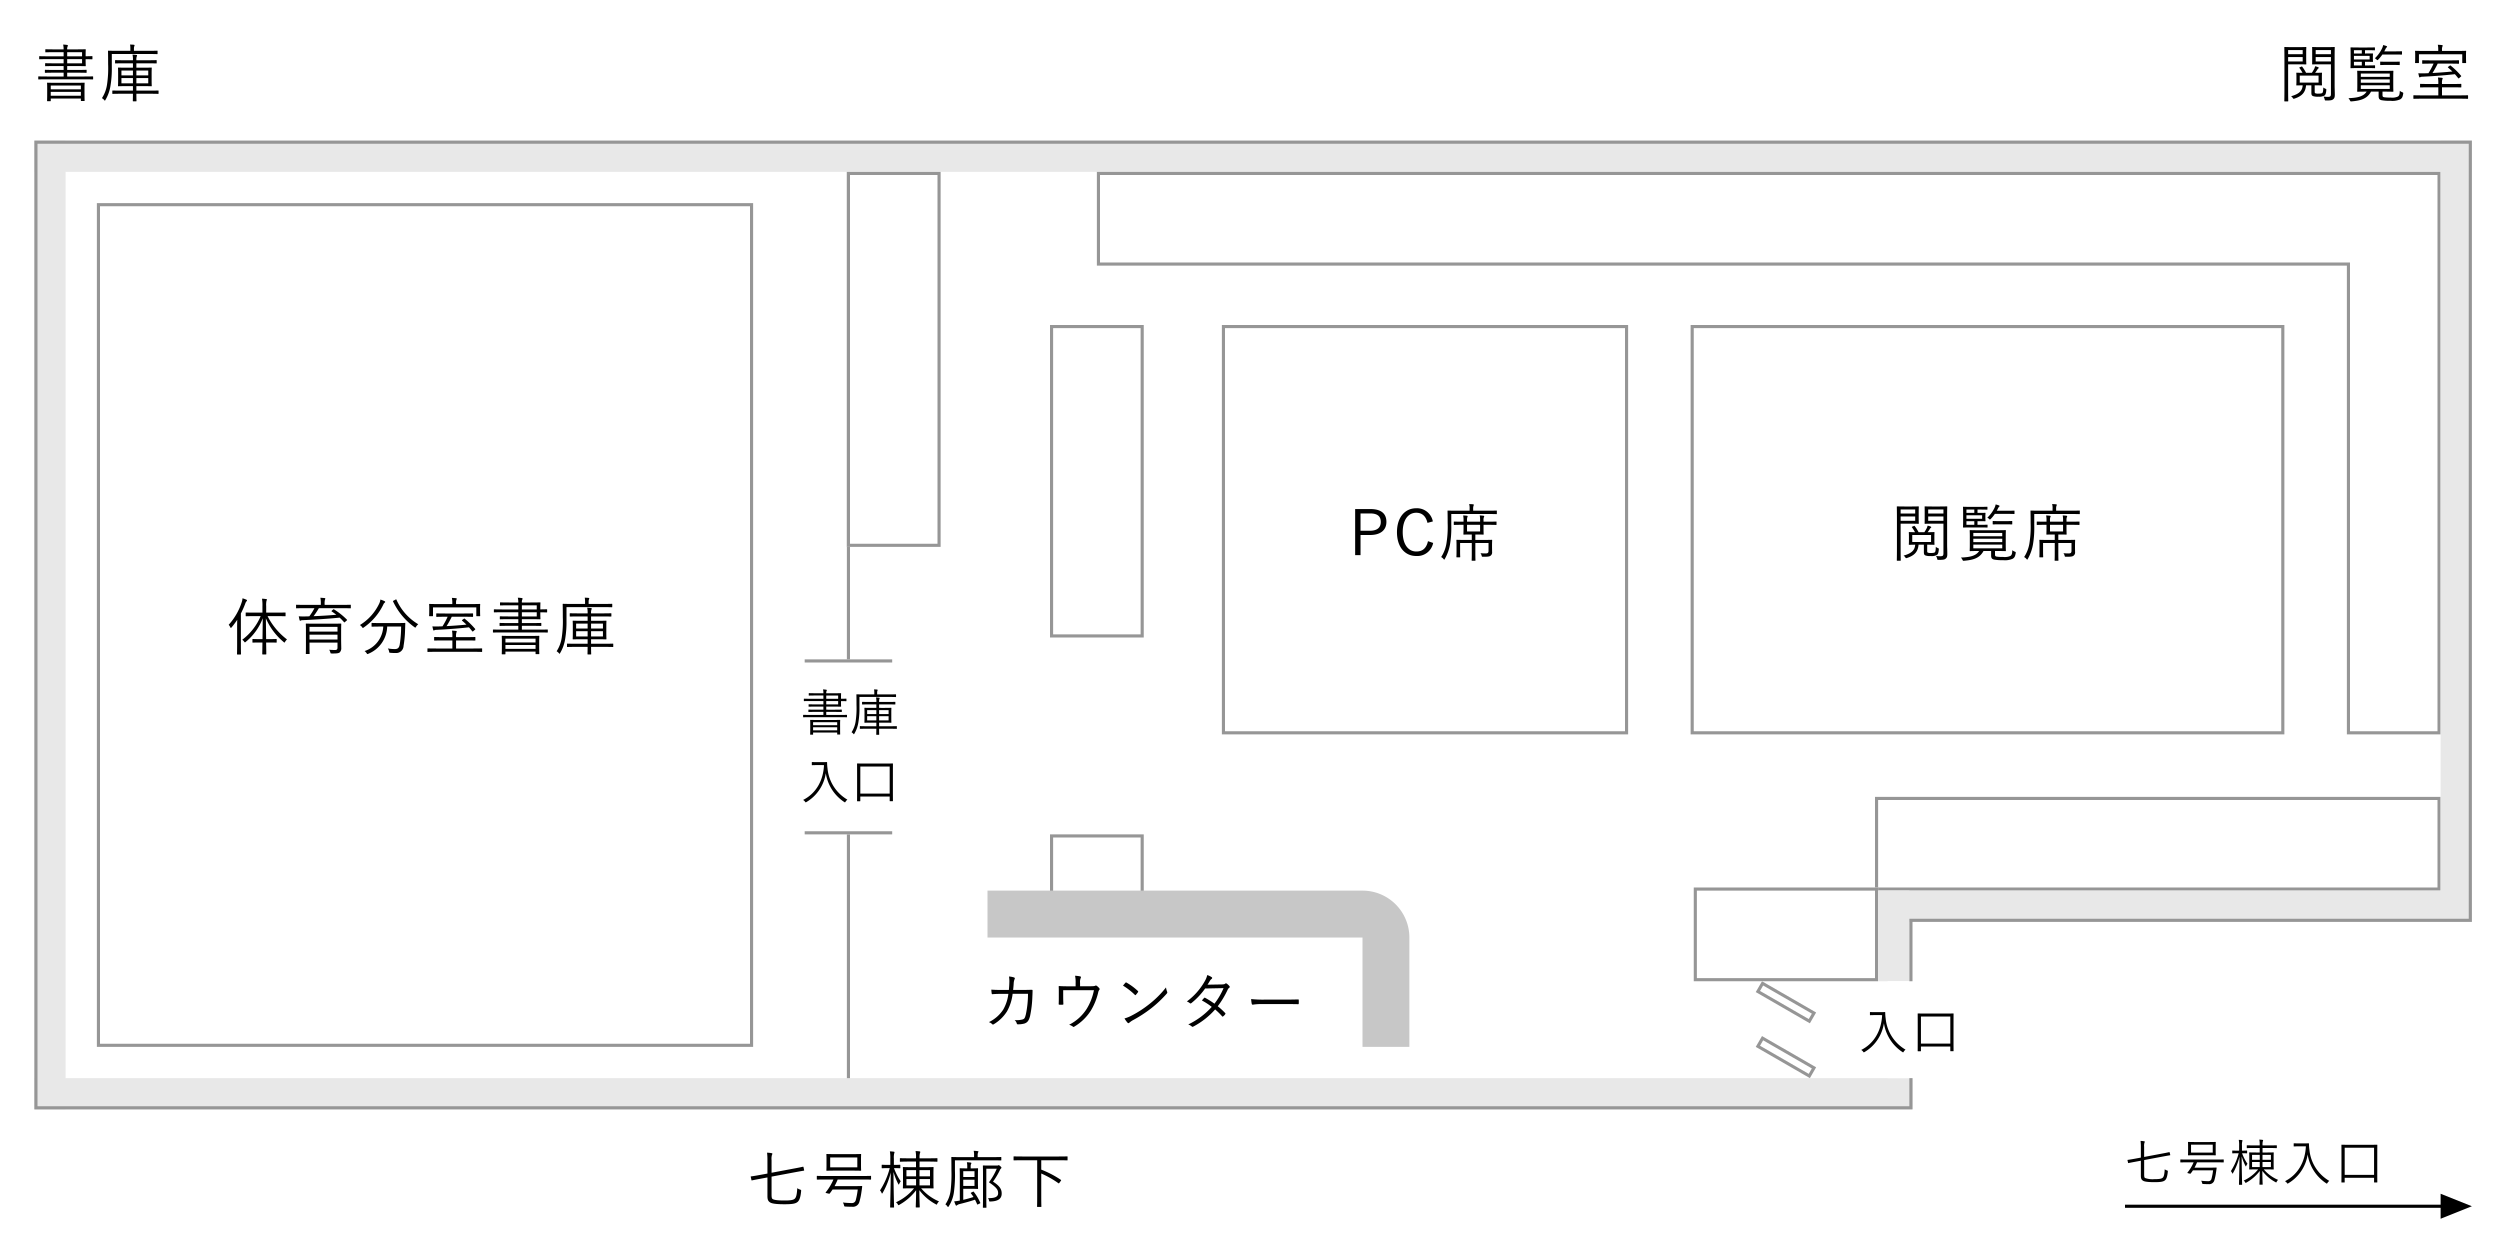 <?xml version="1.0" encoding="UTF-8"?> <svg xmlns="http://www.w3.org/2000/svg" width="800" height="400" viewBox="0 0 800 400"><g id="グループ_12436" data-name="グループ 12436" transform="translate(-431 -5447)"><rect id="長方形_25066" data-name="長方形 25066" width="800" height="400" transform="translate(431 5447)" fill="#fff"></rect><path id="パス_47927" data-name="パス 47927" d="M-43.92-12.94c0-1.94.04-2.76.04-2.86,0-.14-.02-.16-.16-.16-.1,0-.62.04-2.18.04H-48.8c-1.54,0-2.06-.04-2.16-.04-.16,0-.16.02-.16.16,0,.1.02.46.02,1.6v2.06c0,1.12-.02,1.48-.02,1.6,0,.14,0,.16.16.16.1,0,.62-.04,2.16-.04h3.7V-.98c0,.82-.2.98-1.06.98a9.775,9.775,0,0,1-1.32-.1,2.784,2.784,0,0,1,.36.86c.1.4.1.4.48.4,1.5,0,1.92-.1,2.26-.4.38-.32.52-.64.52-1.52,0-.76-.06-1.98-.06-2.92Zm-1.18,1.6h-4.88v-1.4h4.88Zm0-2.32h-4.88v-1.32h4.88Zm-7.92-.44c0-1.14.04-1.6.04-1.7,0-.14-.02-.16-.16-.16-.12,0-.64.04-2.02.04H-57.6c-1.48,0-2.14-.04-2.26-.04-.14,0-.16.02-.16.16,0,.1.04,1.34.04,4.28v8.54c0,2.96-.04,4.16-.04,4.26,0,.14.02.16.16.16h.94c.14,0,.16-.02.16-.16,0-.1-.04-1.3-.04-4.26v-7.44h3.64c1.38,0,1.9.04,2.02.04.14,0,.16-.02.16-.16,0-.12-.04-.58-.04-1.72Zm-1.12,2.76H-58.8v-1.4h4.66Zm0-2.32H-58.8v-1.32h4.66ZM-50.3-3.7c1.52,0,2.06.04,2.18.04.14,0,.16-.02.16-.16,0-.1-.04-.38-.04-1.32V-6.26c0-.92.04-1.2.04-1.3,0-.16-.02-.18-.16-.18-.12,0-.64.04-2.04.04.26-.34.48-.66.68-.98a1.571,1.571,0,0,1,.3-.38c.12-.08.18-.14.18-.24s-.1-.16-.24-.22a6.367,6.367,0,0,0-.92-.28,4.461,4.461,0,0,1-.26.78A14.876,14.876,0,0,1-51.2-7.7h-1.86A12.463,12.463,0,0,0-54.3-9.66c-.08-.1-.12-.08-.32,0l-.42.18c-.2.08-.22.12-.12.26A10.826,10.826,0,0,1-54.2-7.7c-1.24,0-1.72-.04-1.82-.04-.14,0-.16.02-.16.18,0,.1.04.38.04,1.3v1.12c0,.94-.04,1.22-.04,1.32,0,.14.02.16.16.16.1,0,.58-.02,1.88-.04-.12,1.78-1.16,2.78-3.72,3.5a1.739,1.739,0,0,1,.54.54c.22.32.24.32.6.2,2.44-.82,3.46-2.04,3.66-4.24h1.7v2.42c0,.66.16.88.54,1.04a4.679,4.679,0,0,0,1.7.18,3.435,3.435,0,0,0,1.96-.38c.3-.22.48-.64.58-1.7.02-.34.02-.34-.3-.48A2.6,2.6,0,0,1-47.54-3c-.04,1.26-.14,1.54-.3,1.72-.14.14-.44.24-1.24.24a2.522,2.522,0,0,1-1.02-.12c-.14-.08-.2-.18-.2-.5Zm1.24-.86h-6.02V-6.8h6.02ZM-28.6-1.68h.56c1.96,0,2.64.04,2.76.04.14,0,.16-.02.16-.16,0-.12-.04-.56-.04-1.84v-2.7c0-1.3.04-1.74.04-1.86,0-.14-.02-.16-.16-.16-.12,0-.8.04-2.76.04h-5.74c-1.96,0-2.66-.04-2.76-.04-.14,0-.16.02-.16.16,0,.12.04.56.04,1.86v2.7c0,1.28-.04,1.72-.04,1.84,0,.14.02.16.16.16.1,0,.8-.04,2.76-.04h.1C-34.76.02-36.92.3-39.5.42a3.006,3.006,0,0,1,.46.66c.18.38.2.4.6.36,2.7-.24,4.9-.74,6.16-3.12h2.44v1.4c0,.94.32,1.18.92,1.34a14.525,14.525,0,0,0,2.92.2A6.155,6.155,0,0,0-22.9.78c.48-.34.72-.58.92-1.76.06-.36,0-.38-.34-.52a2.687,2.687,0,0,1-.74-.44c-.04,1.2-.2,1.6-.66,1.86a4.548,4.548,0,0,1-2.3.3,12.44,12.44,0,0,1-2.04-.1c-.46-.1-.54-.28-.54-.68Zm2.32-.86h-9.26V-3.72h9.26Zm0-1.98h-9.26V-5.6h9.26Zm0-1.88h-9.26V-7.46h9.26Zm-4.7-3.54c0-.14-.02-.16-.16-.16-.1,0-.56.04-2.06.04h-1v-1.16h.34c1.44,0,1.96.02,2.08.02s.14-.02.14-.16c0-.1-.04-.3-.04-.92v-.54c0-.6.04-.82.04-.92,0-.14-.02-.16-.14-.16s-.62.02-2.06.02h-.36v-1.06h.76c1.66,0,2.16.04,2.26.04.14,0,.16-.02.16-.16v-.62c0-.14-.02-.16-.16-.16-.1,0-.6.04-2.26.04h-2.8c-1.68,0-2.34-.04-2.44-.04-.14,0-.16.02-.16.16,0,.1.04.64.04,1.94v2.46c0,1.28-.04,1.82-.04,1.94,0,.14.02.16.16.16.1,0,.76-.04,2.44-.04h3.04c1.5,0,1.96.04,2.06.04.14,0,.16-.02.16-.16Zm-1.74-2.04h-5.02v-1.14h5.02Zm-2.5,1.92h-2.52v-1.16h2.52Zm0-3.82h-2.52v-1.06h2.52Zm12.86-.56c0-.14-.02-.16-.16-.16-.12,0-.62.04-2.24.04h-3.28c.12-.22.24-.42.34-.64a2.047,2.047,0,0,1,.38-.6c.12-.1.18-.16.18-.26,0-.08-.08-.16-.24-.22a6.816,6.816,0,0,0-1.02-.3,3.79,3.79,0,0,1-.34,1.06,10.6,10.6,0,0,1-2.32,3.18,1.477,1.477,0,0,1,.5.34c.16.16.24.24.34.24.06,0,.14-.06.28-.2a11.7,11.7,0,0,0,1.3-1.6h3.88c1.62,0,2.12.04,2.24.04.14,0,.16-.02.16-.16Zm-.72,3.32c0-.14-.02-.16-.16-.16-.1,0-.52.04-1.94.04h-2.06c-1.4,0-1.84-.04-1.94-.04-.14,0-.16.02-.16.16v.78c0,.14.02.16.16.16.1,0,.54-.04,1.94-.04h2.06c1.42,0,1.84.04,1.94.04.14,0,.16-.02.16-.16ZM-1.22-.36c0-.14,0-.16-.14-.16-.12,0-.74.04-2.62.04H-9.56V-3.06h3.2c2.02,0,2.7.04,2.82.04.14,0,.16-.02.16-.16V-4c0-.14-.02-.16-.16-.16-.12,0-.8.04-2.82.04h-3.2v-.12a3.923,3.923,0,0,1,.1-1.32.935.935,0,0,0,.12-.38c0-.06-.1-.14-.24-.16-.36-.04-.82-.08-1.28-.1a9.315,9.315,0,0,1,.12,1.94v.14H-13.6c-2.02,0-2.7-.04-2.82-.04-.14,0-.16.02-.16.16v.82c0,.14.02.16.16.16.12,0,.8-.04,2.82-.04h2.86V-.48h-5.22c-1.86,0-2.5-.04-2.6-.04-.14,0-.16.02-.16.16V.46c0,.14.02.16.16.16.1,0,.74-.04,2.6-.04H-3.98c1.88,0,2.5.04,2.62.04.14,0,.14-.02.14-.16ZM-7.5-9.68c-.22.16-.22.22-.1.32.48.42.94.82,1.36,1.24q-3.09.3-6.36.48a29.278,29.278,0,0,0,1.66-3h4c1.88,0,2.56.04,2.66.04.14,0,.16-.02.16-.16v-.8c0-.14-.02-.16-.16-.16-.1,0-.78.04-2.66.04h-6.14c-1.88,0-2.56-.04-2.66-.04-.14,0-.16.02-.16.16v.8c0,.14.02.16.16.16.1,0,.78-.04,2.66-.04h.82A23.121,23.121,0,0,1-13.9-7.58c-.4.02-.82.04-1.22.04-.7.02-1.4.02-2.02-.02.08.4.18.84.26,1.12.04.12.1.2.18.2a.333.333,0,0,0,.22-.08c.1-.08.28-.12.84-.14,3.62-.18,6.82-.42,10.2-.8.36.38.68.8,1.04,1.24.12.14.18.14.32.02l.52-.46c.18-.16.2-.18.1-.3a24.943,24.943,0,0,0-3.3-3.22c-.12-.1-.16-.12-.32,0Zm5.62-4.02c0-.5.04-.78.04-.88,0-.14-.02-.16-.16-.16-.12,0-.82.04-2.74.04H-9.56v-.34a2.812,2.812,0,0,1,.1-1,.853.853,0,0,0,.12-.36c0-.1-.1-.16-.24-.18-.38-.04-.84-.08-1.32-.1a7.706,7.706,0,0,1,.14,1.64v.34h-4.5c-1.96,0-2.66-.04-2.76-.04-.14,0-.16.02-.16.16,0,.1.04.38.04.98v.62c0,1.66-.04,1.88-.04,2,0,.14.02.16.16.16h.92c.14,0,.16-.02.16-.16v-2.66H-3.08v2.66c0,.14.02.16.16.16H-2c.14,0,.16-.02.16-.16,0-.12-.04-.34-.04-2Z" transform="translate(1222 5478)"></path><path id="パス_47928" data-name="パス 47928" d="M18.8-6.4c0-.14-.02-.16-.16-.16-.1,0-.72.04-2.6.04H10.5V-7.74h3.26c2.02,0,2.7.04,2.82.04s.14-.02.14-.16V-8.5c0-.14-.02-.16-.14-.16s-.8.04-2.82.04H10.5V-9.86h2.72c2.1,0,2.96.04,3.06.04.14,0,.16-.02.16-.16,0-.1-.04-.58-.04-1.66v-.42c1.2,0,1.9.04,2,.04.16,0,.18-.02.18-.16v-.68c0-.16-.02-.18-.18-.18-.1,0-.8.04-2,.04v-.38c0-1.14.04-1.6.04-1.7,0-.14-.02-.16-.16-.16-.1,0-.96.04-3.06.04H10.5a1.9,1.9,0,0,1,.12-.9.85.85,0,0,0,.1-.34c0-.1-.12-.16-.24-.18a10.757,10.757,0,0,0-1.28-.12,6.4,6.4,0,0,1,.16,1.54H6.5c-2.04,0-2.72-.04-2.84-.04-.14,0-.16.02-.16.16v.66c0,.14.02.16.16.16.12,0,.8-.04,2.84-.04H9.36v1.32H4.42c-1.96,0-2.62-.04-2.72-.04-.14,0-.16.02-.16.16v.66c0,.14.02.16.16.16.1,0,.76-.04,2.72-.04H9.36v1.34H6.4c-2.02,0-2.68-.04-2.8-.04-.14,0-.16.02-.16.16v.64c0,.14.02.16.16.16.12,0,.78-.04,2.8-.04H9.36v1.24H6.34c-2.04,0-2.7-.04-2.82-.04-.14,0-.16.02-.16.16v.64c0,.14.02.16.16.16.12,0,.78-.04,2.82-.04H9.36v1.22H4c-1.88,0-2.5-.04-2.6-.04-.14,0-.16.02-.16.16v.66c0,.14.02.16.16.16.1,0,.72-.04,2.6-.04H16.04c1.88,0,2.5.04,2.6.04.14,0,.16-.02.16-.16Zm-3.54-4.34H10.5v-1.34h4.76Zm0-2.24H10.5V-14.3h4.76Zm.78,10.02c0-.9.04-1.3.04-1.42,0-.14-.02-.16-.16-.16-.12,0-.82.04-2.82.04H7.02c-1.98,0-2.68-.04-2.8-.04-.14,0-.16.02-.16.16,0,.12.04.52.04,1.64v1.16c0,2.34-.04,2.7-.04,2.82s.02.14.16.14h.86c.14,0,.16-.02.16-.14V.52h9.64v.66c0,.12.02.14.16.14h.88c.14,0,.16-.02.16-.14s-.04-.48-.04-2.8ZM14.88-.36H5.24V-1.6h9.64Zm0-2.06H5.24v-1.2h9.64Zm24.86.56c0-.16-.02-.18-.14-.18-.1,0-.78.04-2.82.04H32.64V-3.44H34.7c1.92,0,2.6.04,2.7.04.14,0,.16-.02.16-.18,0-.1-.04-.54-.04-1.74V-7.5c0-1.2.04-1.62.04-1.72,0-.14-.02-.16-.16-.16-.1,0-.78.04-2.7.04H32.64v-1.4h3.5c2.04,0,2.74.04,2.84.04.14,0,.16-.02.16-.16v-.74c0-.14-.02-.16-.16-.16-.1,0-.8.04-2.84.04h-3.5a3.121,3.121,0,0,1,.12-1.2.631.631,0,0,0,.1-.32c0-.1-.08-.16-.22-.18a11.537,11.537,0,0,0-1.24-.1,7.053,7.053,0,0,1,.14,1.8H28.8c-2.02,0-2.72-.04-2.82-.04-.14,0-.16.02-.16.16v.74c0,.14.02.16.16.16.1,0,.8-.04,2.82-.04h2.74v1.4h-1.9c-1.94,0-2.6-.04-2.72-.04-.14,0-.16.02-.16.16,0,.1.04.52.04,1.72v2.18c0,1.2-.04,1.64-.04,1.74,0,.16.02.18.16.18.12,0,.78-.04,2.72-.04h1.9V-2H27.9c-2.02,0-2.68-.04-2.8-.04-.14,0-.16.02-.16.18v.74c0,.14.02.16.16.16.12,0,.78-.04,2.8-.04h3.64c-.02,1.5-.04,2.18-.04,2.28,0,.12.02.14.16.14h.86c.14,0,.16-.02.16-.14,0-.08-.04-.78-.04-2.28h4.14c2.04,0,2.72.04,2.82.04.12,0,.14-.02.14-.16Zm-3.3-2.48h-3.8V-6.02h3.8Zm-4.9,0H27.86V-6.02h3.68Zm4.9-2.54h-3.8V-8.44h3.8Zm-4.9,0H27.86V-8.44h3.68Zm7.88-7.74c0-.14-.02-.16-.16-.16-.1,0-.78.04-2.76.04H31.86v-.72a1.947,1.947,0,0,1,.1-.7.988.988,0,0,0,.1-.32c0-.1-.06-.18-.26-.2a11.086,11.086,0,0,0-1.18-.06,6.156,6.156,0,0,1,.1,1.28v.72H26.5c-1.98,0-2.68-.04-2.78-.04-.14,0-.16.02-.16.16,0,.1.04,1.3.04,4.12a35.5,35.5,0,0,1-.36,6.62A10.851,10.851,0,0,1,21.62.4a3.182,3.182,0,0,1,.72.6c.12.14.18.22.22.22s.08-.08.18-.24a12.8,12.8,0,0,0,1.64-4.7,32.626,32.626,0,0,0,.4-5.78v-4.22H36.5c1.98,0,2.66.04,2.76.04.14,0,.16-.02.16-.16Z" transform="translate(442 5478)"></path><path id="パス_47934" data-name="パス 47934" d="M18.12-11.5c-.04-.14-.08-.16-.2-.14-.14.02-.72.18-2.58.52L7.9-9.72v-4.06a4.515,4.515,0,0,1,.12-1.64.74.74,0,0,0,.14-.38c0-.1-.1-.16-.3-.2a8.93,8.93,0,0,0-1.4-.14,19.472,19.472,0,0,1,.12,2.38v4.3l-2.6.48c-1.86.34-2.42.4-2.6.42-.14.02-.16.06-.14.18l.22.98c.04.14.06.14.18.12.14-.02.72-.16,2.58-.5l2.36-.44v5.98c0,1.14.24,1.64.9,2.04.56.34,1.86.56,4.56.56,2.64,0,3.52-.22,4.16-.72.58-.46.98-1.48,1.16-3.48.02-.36.02-.36-.34-.5a3.43,3.43,0,0,1-.9-.44c-.1,1.88-.3,2.94-.82,3.38s-1.44.56-3.28.56C9.88-.84,8.76-1,8.26-1.3,8-1.46,7.9-1.76,7.9-2.74V-8.48l7.66-1.44c1.86-.34,2.48-.44,2.62-.46s.16-.06.14-.2Zm18.4-2.44c0-1.12.04-1.5.04-1.62,0-.14-.02-.16-.16-.16-.12,0-.78.04-2.74.04H28.34c-1.96,0-2.64-.04-2.74-.04-.14,0-.16.02-.16.16,0,.12.04.5.04,1.62v1.8c0,1.14-.04,1.52-.04,1.64s.02.14.16.14c.1,0,.78-.04,2.74-.04h5.32c1.96,0,2.62.04,2.74.04.14,0,.16-.02.16-.14s-.04-.5-.04-1.64Zm-1.18,2.48H26.66v-3.16h8.68Zm4.4,2.9c0-.14-.02-.16-.16-.16-.1,0-.72.04-2.62.04H25.16c-1.9,0-2.52-.04-2.62-.04-.14,0-.16.02-.16.16v.88c0,.14.02.16.16.16.1,0,.72-.04,2.62-.04H27.7a17.44,17.44,0,0,1-2.46,4.1c-.1.14-.08.16.24.26l.68.16c.24.06.28.04.36-.06a14.333,14.333,0,0,0,.9-1.26h8.06a23.684,23.684,0,0,1-.62,3.34,1.226,1.226,0,0,1-1.26,1A27.311,27.311,0,0,1,30.72-.2a2.784,2.784,0,0,1,.36.86c.1.4.1.42.5.44.66.04,1.38.06,2.1.06A2.127,2.127,0,0,0,36.02-.48a19.992,19.992,0,0,0,.6-2.8c.1-.68.2-1.32.28-2,.02-.14-.04-.2-.2-.2-.1,0-.72.04-2.56.04H28.06a20.5,20.5,0,0,0,1-2.12h7.9c1.9,0,2.52.04,2.62.04.14,0,.16-.02.16-.16ZM56.98-4.74c1.86,0,2.5.04,2.6.04.14,0,.16-.02.16-.14s-.04-.62-.04-1.94V-9.46c0-1.32.04-1.8.04-1.92,0-.14-.02-.16-.16-.16-.1,0-.74.04-2.6.04H55.26v-1.8h2.78c2,0,2.68.06,2.8.06s.14-.04.14-.18v-.78c0-.16-.02-.18-.14-.18s-.8.04-2.8.04H55.26v-.1a5.1,5.1,0,0,1,.1-1.48,2.02,2.02,0,0,0,.14-.46c0-.08-.12-.16-.26-.18a11.117,11.117,0,0,0-1.26-.1,9.512,9.512,0,0,1,.14,2.26v.06H51.9c-2,0-2.68-.04-2.8-.04s-.14.02-.14.18v.78c0,.14.02.18.14.18s.8-.06,2.8-.06h2.22v1.8H52.68c-1.84,0-2.48-.04-2.6-.04-.14,0-.16.02-.16.16,0,.12.04.6.04,1.92v2.68c0,1.32-.04,1.82-.04,1.94s.02.14.16.14c.12,0,.76-.04,2.6-.04h.82A15.918,15.918,0,0,1,47.7-.26a1.579,1.579,0,0,1,.58.62c.12.2.18.3.26.3.06,0,.14-.06.28-.14a17.427,17.427,0,0,0,5.34-4.64c-.02,2.86-.12,5.08-.12,5.34,0,.14.02.16.16.16h.96c.14,0,.16-.02.16-.16,0-.26-.12-2.5-.12-5.36A15.892,15.892,0,0,0,60.42.34a.9.9,0,0,0,.3.14c.08,0,.1-.08.2-.28a2.076,2.076,0,0,1,.58-.74,15.5,15.5,0,0,1-5.74-4.2Zm1.62-.94H55.24V-7.7H58.6Zm0-2.9H55.24v-1.98H58.6Zm-4.46,2.9H51.06V-7.7h3.08Zm0-2.9H51.06v-1.98h3.08ZM49.1-12.1c0-.16-.02-.18-.16-.18-.12,0-.5.04-1.9.04v-1.98a5.992,5.992,0,0,1,.1-1.68.9.9,0,0,0,.1-.38c0-.08-.08-.16-.22-.18a12.375,12.375,0,0,0-1.26-.1,11.838,11.838,0,0,1,.14,2.36v1.96h-.72c-1.38,0-1.78-.04-1.88-.04-.14,0-.16.02-.16.18v.78c0,.14.02.16.16.16.1,0,.5-.04,1.88-.04h.54A24.38,24.38,0,0,1,42.6-4.06a2.063,2.063,0,0,1,.48.74q.09.24.18.24c.08,0,.14-.08.22-.24A25.622,25.622,0,0,0,46.04-9.8C46-3.9,45.84.98,45.84,1.26c0,.14.02.16.16.16h.94c.14,0,.16-.02.16-.16,0-.28-.16-5.14-.18-11.24A21.3,21.3,0,0,0,48.4-6.2c.08.16.14.26.2.26.04,0,.1-.08.16-.24a3.026,3.026,0,0,1,.48-.8,17.882,17.882,0,0,1-2.16-4.22c1.36,0,1.74.04,1.86.04.14,0,.16-.02.16-.16ZM71.84-3.4c-.22.12-.24.14-.14.28a11.122,11.122,0,0,1,.82,1.16c-1.2.38-2.14.64-3.28.9V-4.58h2.84c1.24,0,1.64.04,1.74.04.14,0,.16-.02.16-.16,0-.1-.04-.62-.04-1.92V-9.08c0-1.3.04-1.82.04-1.92,0-.14-.02-.16-.16-.16-.1,0-.5.04-1.74.04h-.46v-.44a2.022,2.022,0,0,1,.1-.9.853.853,0,0,0,.12-.36c0-.08-.1-.14-.26-.16a9.651,9.651,0,0,0-1.18-.1,6.969,6.969,0,0,1,.12,1.54v.42h-.44c-1.2,0-1.72-.04-1.84-.04-.1,0-.14.02-.14.16,0,.12.04.8.04,2.42V-.82a16.945,16.945,0,0,1-1.8.26c.14.4.28.76.46,1.16.08.16.14.2.22.2a.422.422,0,0,0,.26-.14A2.172,2.172,0,0,1,68.06.3c1.92-.48,3.2-.82,4.94-1.4.24.46.46.94.68,1.44.06.18.08.14.34.02l.46-.22c.26-.12.26-.16.18-.32A15.952,15.952,0,0,0,72.62-3.6c-.1-.12-.14-.12-.36,0Zm1-2.1h-3.6V-7.48h3.6Zm0-2.86h-3.6v-1.86h3.6Zm8.58-6.24c0-.14-.02-.16-.16-.16-.1,0-.76.04-2.74.04H73.86v-.42a2.836,2.836,0,0,1,.1-1.02.868.868,0,0,0,.14-.32c0-.1-.12-.14-.28-.16a10.74,10.74,0,0,0-1.24-.1,6.033,6.033,0,0,1,.12,1.6v.42H68.36c-1.98,0-2.68-.04-2.78-.04-.14,0-.16.02-.16.16,0,.1.04,1.3.04,4.12a44.588,44.588,0,0,1-.26,6.42A9.946,9.946,0,0,1,63.52.4a2.16,2.16,0,0,1,.62.6q.15.24.24.24c.06,0,.12-.08.24-.26A11.148,11.148,0,0,0,66.28-3.7a41.91,41.91,0,0,0,.3-6.74V-13.7H78.52c1.98,0,2.64.04,2.74.04.14,0,.16-.02.16-.16ZM77.3-12.02c-1.08,0-1.52-.04-1.62-.04-.14,0-.16.02-.16.16,0,.1.04.94.04,2.98V-1.6c0,2.04-.04,2.82-.04,2.94s.02.14.16.14h.82c.14,0,.16-.02.16-.14,0-.1-.04-1-.04-3.02V-11h3.34a20.481,20.481,0,0,1-2.5,4.34C80.12-4.9,80.4-4.12,80.4-3.18c0,1.18-1.06,1.62-3.24,1.58a1.6,1.6,0,0,1,.32.72c.08.38.12.38.5.36,2.4-.08,3.56-.88,3.56-2.54,0-1.1-.32-2.26-2.78-3.82a23.446,23.446,0,0,0,2.22-3.72,1.274,1.274,0,0,1,.32-.46c.1-.1.16-.16.16-.26,0-.12-.06-.22-.36-.5-.32-.28-.42-.32-.5-.32a.359.359,0,0,0-.22.06c-.1.06-.16.06-.42.06Zm25.32-2.78c0-.14-.02-.16-.16-.16-.1,0-.72.04-2.62.04H88.12c-1.88,0-2.52-.04-2.62-.04-.14,0-.16.02-.16.16v.96c0,.14.02.16.16.16.1,0,.74-.04,2.62-.04H92.9V-2.14c0,2.18-.04,3.08-.04,3.2,0,.14.02.16.16.16h1.06c.14,0,.16-.02.16-.16,0-.1-.04-1.02-.04-3.2V-9.48a30.418,30.418,0,0,1,5.48,3.1c.14.1.18.1.36-.16l.42-.58c.16-.22.12-.26,0-.34a31.821,31.821,0,0,0-6.26-3.26v-3h5.64c1.9,0,2.52.04,2.62.04.14,0,.16-.02.16-.16Z" transform="translate(670 5832)"></path><line id="線_889" data-name="線 889" y2="290.5" transform="translate(702.5 5502)" fill="none" stroke="#969696" stroke-width="1"></line><rect id="長方形_25067" data-name="長方形 25067" width="780" height="10" transform="translate(442 5492)" fill="#e8e8e8"></rect><g id="合体_37" data-name="合体 37" transform="translate(812 5502)" fill="#fff"><path d="M 399.5 179.5 L 370.5 179.5 L 370.5 30 L 370.5 29.5 L 370 29.5 L -29.5 29.5 L -29.5 0.5 L 399.5 0.5 L 399.5 179.5 Z" stroke="none"></path><path d="M 399 179 L 399 1 L -29 1 L -29 29 L 371 29 L 371 179 L 399 179 M 400 180 L 370 180 L 370 30 L -30 30 L -30 0 L 400 0 L 400 180 Z" stroke="none" fill="#969696"></path></g><g id="長方形_25070" data-name="長方形 25070" transform="translate(1031 5702)" fill="#fff" stroke="#969696" stroke-width="1"><rect width="181" height="30" stroke="none"></rect><rect x="0.5" y="0.5" width="180" height="29" fill="none"></rect></g><g id="長方形_25071" data-name="長方形 25071" transform="translate(973 5731)" fill="#fff" stroke="#969696" stroke-width="1"><rect width="59" height="30" stroke="none"></rect><rect x="0.5" y="0.5" width="58" height="29" fill="none"></rect></g><rect id="長方形_25072" data-name="長方形 25072" width="190" height="10" transform="translate(1032 5732)" fill="#e8e8e8"></rect><rect id="長方形_25073" data-name="長方形 25073" width="601" height="10" transform="translate(442 5792)" fill="#e8e8e8"></rect><rect id="長方形_25074" data-name="長方形 25074" width="10" height="310" transform="translate(442 5492)" fill="#e8e8e8"></rect><rect id="長方形_25075" data-name="長方形 25075" width="10" height="250" transform="translate(1212 5492)" fill="#e8e8e8"></rect><rect id="長方形_25076" data-name="長方形 25076" width="10" height="29" transform="translate(1032 5732)" fill="#e8e8e8"></rect><g id="合体_38" data-name="合体 38" transform="translate(442 5492)" fill="none"><path d="M0,310V0H780V250H601v60Z" stroke="none"></path><path d="M 600 309 L 600 249 L 779 249 L 779 1 L 1 1 L 1 309 L 600 309 M 601 310 L 5.258788951323368e-05 310 L 5.258788951323368e-05 1.635742137295892e-06 L 780 1.635742137295892e-06 L 780 250 L 601 250 L 601 310 Z" stroke="none" fill="#969696"></path></g><rect id="長方形_25079" data-name="長方形 25079" width="20" height="31" transform="translate(1035 5761)" fill="#fff"></rect><g id="長方形_25080" data-name="長方形 25080" transform="translate(702 5502)" fill="#fff" stroke="#969696" stroke-width="1"><rect width="30" height="120" stroke="none"></rect><rect x="0.5" y="0.5" width="29" height="119" fill="none"></rect></g><g id="長方形_25081" data-name="長方形 25081" transform="translate(767 5551)" fill="#fff" stroke="#969696" stroke-width="1"><rect width="30" height="100" stroke="none"></rect><rect x="0.5" y="0.5" width="29" height="99" fill="none"></rect></g><g id="長方形_25082" data-name="長方形 25082" transform="translate(767 5714)" fill="#fff" stroke="#969696" stroke-width="1"><rect width="30" height="20" stroke="none"></rect><rect x="0.5" y="0.5" width="29" height="19" fill="none"></rect></g><g id="長方形_25083" data-name="長方形 25083" transform="translate(972 5551)" fill="#fff" stroke="#969696" stroke-width="1"><rect width="190" height="131" stroke="none"></rect><rect x="0.5" y="0.5" width="189" height="130" fill="none"></rect></g><g id="長方形_25084" data-name="長方形 25084" transform="translate(822 5551)" fill="#fff" stroke="#969696" stroke-width="1"><rect width="130" height="131" stroke="none"></rect><rect x="0.5" y="0.5" width="129" height="130" fill="none"></rect></g><g id="長方形_25085" data-name="長方形 25085" transform="translate(462 5512)" fill="#fff" stroke="#969696" stroke-width="1"><rect width="210" height="270" stroke="none"></rect><rect x="0.5" y="0.5" width="209" height="269" fill="none"></rect></g><path id="パス_47932" data-name="パス 47932" d="M-12.92-12.94c0-1.94.04-2.76.04-2.86,0-.14-.02-.16-.16-.16-.1,0-.62.04-2.18.04H-17.8c-1.54,0-2.06-.04-2.16-.04-.16,0-.16.02-.16.16,0,.1.02.46.02,1.6v2.06c0,1.12-.02,1.48-.02,1.6,0,.14,0,.16.16.16.1,0,.62-.04,2.16-.04h3.7V-.98c0,.82-.2.98-1.06.98a9.775,9.775,0,0,1-1.32-.1,2.784,2.784,0,0,1,.36.86c.1.4.1.4.48.4,1.5,0,1.92-.1,2.26-.4.38-.32.52-.64.52-1.52,0-.76-.06-1.98-.06-2.92Zm-1.18,1.6h-4.88v-1.4h4.88Zm0-2.32h-4.88v-1.32h4.88Zm-7.92-.44c0-1.14.04-1.6.04-1.7,0-.14-.02-.16-.16-.16-.12,0-.64.04-2.02.04H-26.6c-1.48,0-2.14-.04-2.26-.04-.14,0-.16.02-.16.16,0,.1.04,1.34.04,4.28v8.54c0,2.96-.04,4.16-.04,4.26,0,.14.02.16.16.16h.94c.14,0,.16-.02.16-.16,0-.1-.04-1.3-.04-4.26v-7.44h3.64c1.38,0,1.9.04,2.02.04.14,0,.16-.02.16-.16,0-.12-.04-.58-.04-1.72Zm-1.12,2.76H-27.8v-1.4h4.66Zm0-2.32H-27.8v-1.32h4.66ZM-19.3-3.7c1.52,0,2.06.04,2.18.04.14,0,.16-.02.16-.16,0-.1-.04-.38-.04-1.32V-6.26c0-.92.04-1.2.04-1.3,0-.16-.02-.18-.16-.18-.12,0-.64.04-2.04.04.26-.34.48-.66.68-.98a1.571,1.571,0,0,1,.3-.38c.12-.08.18-.14.18-.24s-.1-.16-.24-.22a6.367,6.367,0,0,0-.92-.28,4.461,4.461,0,0,1-.26.78A14.876,14.876,0,0,1-20.2-7.7h-1.86A12.463,12.463,0,0,0-23.3-9.66c-.08-.1-.12-.08-.32,0l-.42.18c-.2.08-.22.12-.12.26A10.826,10.826,0,0,1-23.2-7.7c-1.24,0-1.72-.04-1.82-.04-.14,0-.16.02-.16.18,0,.1.04.38.04,1.3v1.12c0,.94-.04,1.22-.04,1.32,0,.14.02.16.16.16.1,0,.58-.02,1.88-.04-.12,1.78-1.16,2.78-3.72,3.5a1.739,1.739,0,0,1,.54.54c.22.32.24.32.6.2,2.44-.82,3.46-2.04,3.66-4.24h1.7v2.42c0,.66.16.88.54,1.04a4.679,4.679,0,0,0,1.7.18,3.435,3.435,0,0,0,1.96-.38c.3-.22.48-.64.58-1.7.02-.34.02-.34-.3-.48A2.6,2.6,0,0,1-16.54-3c-.04,1.26-.14,1.54-.3,1.72-.14.14-.44.24-1.24.24a2.522,2.522,0,0,1-1.02-.12c-.14-.08-.2-.18-.2-.5Zm1.24-.86h-6.02V-6.8h6.02ZM2.4-1.68h.56c1.96,0,2.64.04,2.76.04.14,0,.16-.02.16-.16,0-.12-.04-.56-.04-1.84v-2.7c0-1.3.04-1.74.04-1.86,0-.14-.02-.16-.16-.16-.12,0-.8.04-2.76.04H-2.78c-1.96,0-2.66-.04-2.76-.04-.14,0-.16.02-.16.16,0,.12.04.56.04,1.86v2.7c0,1.28-.04,1.72-.04,1.84,0,.14.02.16.16.16.1,0,.8-.04,2.76-.04h.1C-3.76.02-5.92.3-8.5.42a3.006,3.006,0,0,1,.46.66c.18.38.2.4.6.36,2.7-.24,4.9-.74,6.16-3.12H1.16v1.4c0,.94.32,1.18.92,1.34A14.525,14.525,0,0,0,5,1.26,6.155,6.155,0,0,0,8.1.78c.48-.34.72-.58.92-1.76.06-.36,0-.38-.34-.52a2.687,2.687,0,0,1-.74-.44c-.04,1.2-.2,1.6-.66,1.86a4.548,4.548,0,0,1-2.3.3A12.44,12.44,0,0,1,2.94.12C2.48.02,2.4-.16,2.4-.56Zm2.32-.86H-4.54V-3.72H4.72Zm0-1.98H-4.54V-5.6H4.72Zm0-1.88H-4.54V-7.46H4.72ZM.02-9.94c0-.14-.02-.16-.16-.16-.1,0-.56.04-2.06.04h-1v-1.16h.34c1.44,0,1.96.02,2.08.02s.14-.02.14-.16c0-.1-.04-.3-.04-.92v-.54c0-.6.04-.82.04-.92,0-.14-.02-.16-.14-.16s-.62.02-2.06.02H-3.2v-1.06h.76c1.66,0,2.16.04,2.26.04.14,0,.16-.02.16-.16v-.62c0-.14-.02-.16-.16-.16-.1,0-.6.04-2.26.04h-2.8c-1.68,0-2.34-.04-2.44-.04-.14,0-.16.02-.16.16,0,.1.04.64.04,1.94v2.46c0,1.28-.04,1.82-.04,1.94,0,.14.02.16.16.16.1,0,.76-.04,2.44-.04H-2.2c1.5,0,1.96.04,2.06.04.14,0,.16-.02.16-.16Zm-1.74-2.04H-6.74v-1.14h5.02Zm-2.5,1.92H-6.74v-1.16h2.52Zm0-3.82H-6.74v-1.06h2.52Zm12.86-.56c0-.14-.02-.16-.16-.16-.12,0-.62.04-2.24.04H2.96c.12-.22.24-.42.34-.64a2.047,2.047,0,0,1,.38-.6c.12-.1.18-.16.18-.26,0-.08-.08-.16-.24-.22a6.816,6.816,0,0,0-1.02-.3,3.79,3.79,0,0,1-.34,1.06A10.6,10.6,0,0,1-.06-12.34a1.477,1.477,0,0,1,.5.34c.16.16.24.24.34.24.06,0,.14-.06.28-.2a11.7,11.7,0,0,0,1.3-1.6H6.24c1.62,0,2.12.04,2.24.04.14,0,.16-.02.16-.16Zm-.72,3.32c0-.14-.02-.16-.16-.16-.1,0-.52.04-1.94.04H3.76c-1.4,0-1.84-.04-1.94-.04-.14,0-.16.02-.16.16v.78c0,.14.02.16.16.16.1,0,.54-.04,1.94-.04H5.82c1.42,0,1.84.04,1.94.04.14,0,.16-.02.16-.16Zm21.52.18c0-.14-.02-.16-.16-.16-.12,0-.78.04-2.74.04H25.28v-.44a2.306,2.306,0,0,1,.12-1,1.054,1.054,0,0,0,.1-.3c0-.06-.08-.14-.24-.16a11.646,11.646,0,0,0-1.2-.1,6.9,6.9,0,0,1,.12,1.64v.36H20v-.34a2.789,2.789,0,0,1,.1-1.08.822.822,0,0,0,.1-.32c0-.06-.06-.14-.22-.16-.3-.04-.78-.08-1.22-.1a7.451,7.451,0,0,1,.12,1.74v.26h-.34c-1.86,0-2.52-.04-2.62-.04-.14,0-.16.02-.16.16v.76c0,.14.02.16.16.16.1,0,.76-.04,2.62-.04h.34v1.04c0,1.26-.04,1.84-.04,1.94,0,.14.02.16.16.16.1,0,.56-.04,2-.04h.52v1.74H19.54c-1.98,0-2.66-.04-2.78-.04-.14,0-.16.02-.16.16,0,.12.04.5.04,1.68v1.96C16.64-.3,16.6.06,16.6.18c0,.14.02.16.16.16h.9c.14,0,.16-.02.16-.16,0-.12-.04-.52-.04-1.6V-4.24h3.74V-.98c0,1.52-.04,2.16-.04,2.28s.02.14.16.14h.9c.14,0,.16-.02.16-.14,0-.1-.04-.76-.04-2.28V-4.24h4.22v2.5c0,.66-.3.84-.9.84-.44,0-1.04-.02-1.68-.08a1.823,1.823,0,0,1,.36.74c.1.4.1.4.5.4,1.68.02,2.12-.1,2.44-.4a1.242,1.242,0,0,0,.42-1.12c0-.52-.02-1.1-.02-1.64v-.36c0-1.14.04-1.62.04-1.74,0-.14-.02-.16-.16-.16-.12,0-.78.04-2.76.04H22.66V-6.96h.52c1.42,0,1.88.04,1.98.04.14,0,.16-.02.16-.16,0-.1-.04-.68-.04-1.94v-1.04h1.26c1.96,0,2.62.04,2.74.04.14,0,.16-.02.16-.16Zm-5.26,3H20v-2.12h4.18Zm5.36-6.5c0-.16-.02-.18-.14-.18s-.78.04-2.76.04H21.96v-.56a2.709,2.709,0,0,1,.12-1.02.748.748,0,0,0,.1-.3c0-.08-.1-.14-.24-.16-.32-.04-.7-.06-1.26-.08a4.886,4.886,0,0,1,.14,1.58v.54h-4.1c-1.98,0-2.7-.04-2.8-.04-.14,0-.16.02-.16.18,0,.1.04,1.2.04,3.8a33.116,33.116,0,0,1-.4,6.6A11.365,11.365,0,0,1,11.72.26a2.279,2.279,0,0,1,.74.6c.12.14.18.22.24.22s.12-.08.2-.24a14.4,14.4,0,0,0,1.64-4.56,31.658,31.658,0,0,0,.42-6.16v-3.64H26.64c1.98,0,2.64.04,2.76.04s.14-.02.14-.16Z" transform="translate(1067 5625)"></path><path id="パス_47935" data-name="パス 47935" d="M-10.992-12.112c-1.1,0-1.424-.032-1.5-.032-.112,0-.128.016-.128.128v.752c0,.112.016.128.128.128.08,0,.4-.032,1.5-.032H-8.72C-8.944-6.192-11.28-2.1-15.408-.016A1.963,1.963,0,0,1-14.8.528c.112.16.16.224.224.224S-14.448.7-14.32.64A12.965,12.965,0,0,0-8.144-8.576,13.476,13.476,0,0,0-2.24.64a.459.459,0,0,0,.224.112c.064,0,.112-.064.208-.224a2.539,2.539,0,0,1,.576-.64,12.924,12.924,0,0,1-6.352-9.936A13.791,13.791,0,0,1-7.728-12c0-.112-.048-.144-.144-.144s-.416.032-1.5.032Zm25.12,4c0-2.608.016-3.36.016-3.456,0-.112-.016-.128-.112-.128s-.672.032-2.288.032H5.056c-1.616,0-2.192-.032-2.288-.032s-.112.016-.112.128c0,.1.016.848.016,3.792v2.96c0,4.272-.016,4.992-.016,5.088,0,.112.016.128.112.128h.784C3.68.4,3.7.384,3.7.272V-1.1H13.1V.256c0,.112.016.128.128.128h.8c.1,0,.112-.016.112-.128,0-.1-.016-.816-.016-5.072ZM13.1-2.048H3.7V-10.72H13.1Z" transform="translate(1042 5783)"></path><path id="パス_47936" data-name="パス 47936" d="M-68.7-9.2c-.032-.112-.064-.128-.16-.112-.112.016-.576.144-2.064.416l-5.952,1.12v-3.248a3.612,3.612,0,0,1,.1-1.312.592.592,0,0,0,.112-.3c0-.08-.08-.128-.24-.16a7.144,7.144,0,0,0-1.12-.112,15.577,15.577,0,0,1,.1,1.9v3.44l-2.08.384c-1.488.272-1.936.32-2.08.336-.112.016-.128.048-.112.144l.176.784c.032.112.048.112.144.1.112-.016.576-.128,2.064-.4l1.888-.352v4.784c0,.912.192,1.312.72,1.632.448.272,1.488.448,3.648.448,2.112,0,2.816-.176,3.328-.576.464-.368.784-1.184.928-2.784.016-.288.016-.288-.272-.4a2.744,2.744,0,0,1-.72-.352c-.08,1.5-.24,2.352-.656,2.7s-1.152.448-2.624.448a7.026,7.026,0,0,1-3.008-.368c-.208-.128-.288-.368-.288-1.152V-6.784l6.128-1.152c1.488-.272,1.984-.352,2.1-.368s.128-.048.112-.16Zm14.72-1.952c0-.9.032-1.2.032-1.3,0-.112-.016-.128-.128-.128-.1,0-.624.032-2.192.032h-4.256c-1.568,0-2.112-.032-2.192-.032-.112,0-.128.016-.128.128,0,.1.032.4.032,1.3v1.44c0,.912-.032,1.216-.032,1.312s.016.112.128.112c.08,0,.624-.032,2.192-.032h4.256c1.568,0,2.1.032,2.192.032.112,0,.128-.016.128-.112s-.032-.4-.032-1.312Zm-.944,1.984h-6.944V-11.7h6.944Zm3.52,2.32c0-.112-.016-.128-.128-.128-.08,0-.576.032-2.1.032h-9.44c-1.52,0-2.016-.032-2.1-.032-.112,0-.128.016-.128.128v.7c0,.112.016.128.128.128.08,0,.576-.032,2.1-.032h2.032a13.952,13.952,0,0,1-1.968,3.28c-.08.112-.064.128.192.208l.544.128c.192.048.224.032.288-.048a11.467,11.467,0,0,0,.72-1.008h6.448a18.948,18.948,0,0,1-.5,2.672.981.981,0,0,1-1.008.8,21.849,21.849,0,0,1-2.3-.144,2.227,2.227,0,0,1,.288.688c.08.32.08.336.4.352.528.032,1.1.048,1.68.048A1.7,1.7,0,0,0-54.384-.384a15.994,15.994,0,0,0,.48-2.24c.08-.544.16-1.056.224-1.6.016-.112-.032-.16-.16-.16-.08,0-.576.032-2.048.032h-4.864a16.4,16.4,0,0,0,.8-1.7h6.32c1.52,0,2.016.032,2.1.032.112,0,.128-.016.128-.128Zm13.792,3.056c1.488,0,2,.032,2.08.032.112,0,.128-.016.128-.112s-.032-.5-.032-1.552V-7.568c0-1.056.032-1.44.032-1.536,0-.112-.016-.128-.128-.128-.08,0-.592.032-2.08.032h-1.376v-1.44h2.224c1.6,0,2.144.048,2.24.048s.112-.032.112-.144v-.624c0-.128-.016-.144-.112-.144s-.64.032-2.24.032h-2.224v-.08a4.077,4.077,0,0,1,.08-1.184A1.616,1.616,0,0,0-38.8-13.1c0-.064-.1-.128-.208-.144a8.893,8.893,0,0,0-1.008-.08A7.609,7.609,0,0,1-39.9-11.52v.048H-41.68c-1.6,0-2.144-.032-2.24-.032s-.112.016-.112.144v.624c0,.112.016.144.112.144s.64-.048,2.24-.048H-39.9V-9.2h-1.152c-1.472,0-1.984-.032-2.08-.032-.112,0-.128.016-.128.128,0,.1.032.48.032,1.536v2.144c0,1.056-.032,1.456-.032,1.552s.016.112.128.112c.1,0,.608-.032,2.08-.032h.656A12.734,12.734,0,0,1-45.04-.208a1.263,1.263,0,0,1,.464.5c.1.16.144.24.208.24.048,0,.112-.048.224-.112A13.942,13.942,0,0,0-39.872-3.3c-.016,2.288-.1,4.064-.1,4.272,0,.112.016.128.128.128h.768c.112,0,.128-.016.128-.128,0-.208-.1-2-.1-4.288A12.713,12.713,0,0,0-34.864.272a.719.719,0,0,0,.24.112c.064,0,.08-.064.16-.224A1.661,1.661,0,0,1-34-.432a12.4,12.4,0,0,1-4.592-3.36Zm1.3-.752h-2.688V-6.16h2.688Zm0-2.32h-2.688V-8.448h2.688Zm-3.568,2.32h-2.464V-6.16h2.464Zm0-2.32h-2.464V-8.448h2.464ZM-43.92-9.68c0-.128-.016-.144-.128-.144-.1,0-.4.032-1.52.032v-1.584a4.794,4.794,0,0,1,.08-1.344.718.718,0,0,0,.08-.3c0-.064-.064-.128-.176-.144a9.9,9.9,0,0,0-1.008-.08,9.47,9.47,0,0,1,.112,1.888v1.568h-.576c-1.1,0-1.424-.032-1.5-.032-.112,0-.128.016-.128.144v.624c0,.112.016.128.128.128.08,0,.4-.032,1.5-.032h.432a19.5,19.5,0,0,1-2.5,5.712,1.65,1.65,0,0,1,.384.592q.072.192.144.192c.064,0,.112-.064.176-.192A20.5,20.5,0,0,0-46.368-7.84c-.032,4.72-.16,8.624-.16,8.848,0,.112.016.128.128.128h.752c.112,0,.128-.016.128-.128,0-.224-.128-4.112-.144-8.992A17.037,17.037,0,0,0-44.48-4.96c.064.128.112.208.16.208.032,0,.08-.064.128-.192a2.421,2.421,0,0,1,.384-.64A14.306,14.306,0,0,1-45.536-8.96c1.088,0,1.392.032,1.488.032.112,0,.128-.016.128-.128Zm16.528-2.432c-1.1,0-1.424-.032-1.5-.032-.112,0-.128.016-.128.128v.752c0,.112.016.128.128.128.08,0,.4-.032,1.5-.032h2.272C-25.344-6.192-27.68-2.1-31.808-.016A1.963,1.963,0,0,1-31.2.528c.112.16.16.224.224.224S-30.848.7-30.72.64a12.965,12.965,0,0,0,6.176-9.216A13.476,13.476,0,0,0-18.64.64a.459.459,0,0,0,.224.112c.064,0,.112-.064.208-.224a2.539,2.539,0,0,1,.576-.64,12.924,12.924,0,0,1-6.352-9.936A13.791,13.791,0,0,1-24.128-12c0-.112-.048-.144-.144-.144s-.416.032-1.5.032Zm25.12,4c0-2.608.016-3.36.016-3.456,0-.112-.016-.128-.112-.128s-.672.032-2.288.032h-6.688c-1.616,0-2.192-.032-2.288-.032s-.112.016-.112.128c0,.1.016.848.016,3.792v2.96c0,4.272-.016,4.992-.016,5.088,0,.112.016.128.112.128h.784c.128,0,.144-.016.144-.128V-1.1H-3.3V.256c0,.112.016.128.128.128h.8c.1,0,.112-.016.112-.128,0-.1-.016-.816-.016-5.072ZM-3.3-2.048H-12.7V-10.72H-3.3Z" transform="translate(1194 5825)"></path><path id="パス_47931" data-name="パス 47931" d="M-22.35-15.1V-.36h1.72V-6.8h3.04c3.42,0,5.24-1.62,5.24-4.2,0-2.62-1.66-4.1-5.1-4.1Zm1.72,1.4h3.08c2.4,0,3.4.96,3.4,2.72,0,1.78-1.1,2.82-3.52,2.82h-2.96ZM2.51-11.14a5.174,5.174,0,0,0-5.32-4.22c-3.52,0-6.16,2.8-6.16,7.66,0,4.84,2.62,7.62,6.16,7.62A5.171,5.171,0,0,0,2.61-4.26L.95-4.82C.43-2.5-.83-1.52-2.79-1.52c-2.48,0-4.34-2.16-4.34-6.2,0-4.06,1.84-6.2,4.34-6.2,1.84,0,3.08,1.08,3.58,3.24Zm20.38.2c0-.14-.02-.16-.16-.16-.12,0-.78.04-2.74.04H18.73v-.44a2.306,2.306,0,0,1,.12-1,1.054,1.054,0,0,0,.1-.3c0-.06-.08-.14-.24-.16a11.647,11.647,0,0,0-1.2-.1,6.9,6.9,0,0,1,.12,1.64v.36H13.45v-.34a2.789,2.789,0,0,1,.1-1.08.822.822,0,0,0,.1-.32c0-.06-.06-.14-.22-.16-.3-.04-.78-.08-1.22-.1a7.451,7.451,0,0,1,.12,1.74v.26h-.34c-1.86,0-2.52-.04-2.62-.04-.14,0-.16.02-.16.16v.76c0,.14.02.16.16.16.1,0,.76-.04,2.62-.04h.34v1.04c0,1.26-.04,1.84-.04,1.94,0,.14.02.16.16.16.1,0,.56-.04,2-.04h.52v1.74H12.99c-1.98,0-2.66-.04-2.78-.04-.14,0-.16.02-.16.16,0,.12.04.5.04,1.68v1.96c0,1.16-.04,1.52-.04,1.64,0,.14.02.16.16.16h.9c.14,0,.16-.02.16-.16,0-.12-.04-.52-.04-1.6V-4.24h3.74V-.98c0,1.52-.04,2.16-.04,2.28s.02.14.16.14h.9c.14,0,.16-.02.16-.14,0-.1-.04-.76-.04-2.28V-4.24h4.22v2.5c0,.66-.3.84-.9.84-.44,0-1.04-.02-1.68-.08a1.823,1.823,0,0,1,.36.74c.1.4.1.4.5.4,1.68.02,2.12-.1,2.44-.4a1.242,1.242,0,0,0,.42-1.12c0-.52-.02-1.1-.02-1.64v-.36c0-1.14.04-1.62.04-1.74,0-.14-.02-.16-.16-.16-.12,0-.78.04-2.76.04H16.11V-6.96h.52c1.42,0,1.88.04,1.98.04.14,0,.16-.02.16-.16,0-.1-.04-.68-.04-1.94v-1.04h1.26c1.96,0,2.62.04,2.74.04.14,0,.16-.02.16-.16Zm-5.26,3H13.45v-2.12h4.18Zm5.36-6.5c0-.16-.02-.18-.14-.18s-.78.04-2.76.04H15.41v-.56a2.709,2.709,0,0,1,.12-1.02.748.748,0,0,0,.1-.3c0-.08-.1-.14-.24-.16-.32-.04-.7-.06-1.26-.08a4.886,4.886,0,0,1,.14,1.58v.54h-4.1c-1.98,0-2.7-.04-2.8-.04-.14,0-.16.02-.16.18,0,.1.04,1.2.04,3.8a33.116,33.116,0,0,1-.4,6.6A11.365,11.365,0,0,1,5.17.26a2.279,2.279,0,0,1,.74.6c.12.14.18.22.24.22s.12-.08.2-.24A14.4,14.4,0,0,0,7.99-3.72a31.658,31.658,0,0,0,.42-6.16v-3.64H20.09c1.98,0,2.64.04,2.76.04s.14-.02.14-.16Z" transform="translate(887 5625)"></path><path id="パス_47933" data-name="パス 47933" d="M-45.68-11.22c-1.06,0-1.98-.02-3.1-.1.02.4.08.92.12,1.2.04.22.06.28.24.26.98-.08,1.86-.1,2.76-.1h2.34a13.348,13.348,0,0,1-1.64,5.02,11.365,11.365,0,0,1-4.6,4.02,2.69,2.69,0,0,1,1.08.66c.14.16.3.14.48.02a12.7,12.7,0,0,0,4.24-4.12,14.877,14.877,0,0,0,1.8-5.62h4.92a32.051,32.051,0,0,1-.68,6.56c-.32,1.24-.46,1.44-1.04,1.64a7.246,7.246,0,0,1-2.56.2,2.226,2.226,0,0,1,.7,1.12.291.291,0,0,0,.32.24,7.422,7.422,0,0,0,2.08-.24c.98-.32,1.44-.9,1.84-2.4a35.433,35.433,0,0,0,.74-6.32c.04-.74.06-1.4.06-1.84,0-.2-.04-.24-.3-.24-.84,0-1.66.04-2.52.04h-3.4c.08-.78.14-1.36.18-2.06a4.208,4.208,0,0,1,.26-1.32c.18-.32.12-.52-.16-.62a6.71,6.71,0,0,0-1.6-.3,9.669,9.669,0,0,1,.1,2.16c-.02.8-.08,1.4-.14,2.14Zm25.3-1.18v-1.08a3.2,3.2,0,0,1,.22-1.58c.12-.22.08-.44-.2-.5a10.187,10.187,0,0,0-1.62-.2,10.277,10.277,0,0,1,.18,2.38v1h-2.46c-1,0-1.88-.02-2.72-.08-.18-.02-.26.06-.24.22.04.5.04,1.02.04,1.66v1.4c0,.88,0,1.52-.04,2.42,0,.2.04.26.22.26a9.021,9.021,0,0,0,1.04,0c.2,0,.24-.06.24-.3-.04-.8-.06-1.5-.06-2.4v-1.94h9.84a17.846,17.846,0,0,1-2.32,5.98A14.322,14.322,0,0,1-23.88-.08,4.06,4.06,0,0,1-22.7.5c.14.12.24.18.44.04a15.808,15.808,0,0,0,5.3-5.1,19.921,19.921,0,0,0,2.4-5.94,1.816,1.816,0,0,1,.3-.7.363.363,0,0,0,.06-.52,3.213,3.213,0,0,0-.84-.8.372.372,0,0,0-.46-.06c-.26.14-.58.18-1.82.18Zm13.74-.2a20.765,20.765,0,0,1,3.8,2.96c.14.14.2.12.32-.02a8.069,8.069,0,0,0,.68-.86c.1-.16.08-.24-.06-.38a18.451,18.451,0,0,0-3.6-2.66.242.242,0,0,0-.36.04C-6.08-13.28-6.38-12.92-6.64-12.6Zm.48,10.5A7.508,7.508,0,0,0-5.18-.74a.327.327,0,0,0,.54.02,7.455,7.455,0,0,1,1.1-.78,41.535,41.535,0,0,0,6-3.9A36.922,36.922,0,0,0,7.32-10c.24-.28.26-.44.14-.7a5.986,5.986,0,0,1-.34-1.32,31.213,31.213,0,0,1-5.4,5.38A33.949,33.949,0,0,1-4.06-2.92,11.157,11.157,0,0,1-6.16-2.1ZM20.4-12.9c.32-.48.5-.78.72-1.16a2.336,2.336,0,0,1,.58-.68c.22-.16.28-.4.04-.56a5.458,5.458,0,0,0-1.42-.68,6.949,6.949,0,0,1-.8,1.98A20.626,20.626,0,0,1,13.8-7.54a3.679,3.679,0,0,1,.96.56c.18.14.32.1.52-.06a22.7,22.7,0,0,0,4.36-4.64l5.9-.12a22.138,22.138,0,0,1-2.92,4.98A26.857,26.857,0,0,0,19.64-8.7a.223.223,0,0,0-.32.06,5.423,5.423,0,0,0-.7.8A21.345,21.345,0,0,1,21.76-5.8,23.694,23.694,0,0,1,14.24-.18a3.634,3.634,0,0,1,1.12.64c.18.18.32.14.54.02a24.38,24.38,0,0,0,6.94-5.46,21.1,21.1,0,0,1,2.24,2.2c.1.12.16.14.32.02a2.667,2.667,0,0,0,.66-.68c.08-.14.14-.24.02-.36A21.967,21.967,0,0,0,23.68-6a28.639,28.639,0,0,0,3.18-5.3,1.538,1.538,0,0,1,.48-.6.342.342,0,0,0,.08-.54,4.542,4.542,0,0,0-.86-.8.4.4,0,0,0-.54.04c-.16.14-.38.2-1.06.22ZM44.98-6.7c1.34,0,2.82,0,4.32.04.24.02.3-.02.3-.24a9.019,9.019,0,0,0,0-1.04c0-.22-.06-.26-.3-.24-1.52.04-3,.06-4.38.06H38.78a36.529,36.529,0,0,1-4.42-.18,11.822,11.822,0,0,0,.2,1.52c.06.2.16.28.34.28a16.361,16.361,0,0,1,2.7-.2Z" transform="translate(797 5775)"></path><path id="パス_47929" data-name="パス 47929" d="M-46.58-10.84c2.02,0,2.7.04,2.82.04s.14-.02.14-.16v-.88c0-.14-.02-.16-.14-.16s-.8.04-2.82.04h-3.24v-2.06a6.486,6.486,0,0,1,.1-1.74.98.98,0,0,0,.14-.38c0-.08-.1-.14-.26-.16a11.952,11.952,0,0,0-1.32-.12A12.407,12.407,0,0,1-51.02-14v2.04h-2.4c-2.02,0-2.68-.04-2.8-.04-.14,0-.16.02-.16.16v.88c0,.14.02.16.16.16.12,0,.78-.04,2.8-.04h1.84a18.476,18.476,0,0,1-5.9,7.56,2.285,2.285,0,0,1,.62.62c.12.16.18.22.24.22s.14-.06.28-.18a17.889,17.889,0,0,0,5.42-7.54L-51-3.48h-.78c-1.66,0-2.16-.04-2.28-.04-.14,0-.16.02-.16.16v.84c0,.14.02.16.16.16.12,0,.62-.04,2.28-.04h.76c-.02,2.1-.06,3.5-.06,3.66,0,.14.02.16.18.16h.96c.14,0,.16-.02.16-.16,0-.16-.02-1.56-.06-3.66h.96c1.64,0,2.16.04,2.26.04.14,0,.16-.02.16-.16v-.84c0-.14-.02-.16-.16-.16-.1,0-.62.04-2.26.04h-.96l-.08-6.66a20.391,20.391,0,0,0,5.66,7.56c.14.14.22.2.28.2s.12-.08.22-.26a3.046,3.046,0,0,1,.6-.74,21.573,21.573,0,0,1-6.22-7.46Zm-12.54,9c0,2.12-.04,3.02-.04,3.12,0,.14.02.16.16.16h.96c.14,0,.16-.02.16-.16,0-.1-.04-1-.04-3.12v-9.84a29.28,29.28,0,0,0,1.4-3.16,2.005,2.005,0,0,1,.4-.74.411.411,0,0,0,.16-.28c0-.1-.04-.16-.2-.24a8.756,8.756,0,0,0-1.24-.44,5.354,5.354,0,0,1-.28,1.34,19.791,19.791,0,0,1-4.14,7.14,2.517,2.517,0,0,1,.52.8c.06.12.12.2.18.2s.14-.08.24-.2a25.254,25.254,0,0,0,1.8-2.42c-.04.94-.04,2.02-.04,2.74Zm33.28-4.04c0-1.58.04-2.3.04-2.4,0-.16-.02-.18-.16-.18-.12,0-.8.04-2.76.04h-5.5c-1.96,0-2.64-.04-2.76-.04-.14,0-.16.02-.16.18,0,.1.04.7.04,2.3v4.84c0,1.58-.04,2.16-.04,2.26,0,.14.02.16.16.16h.9c.14,0,.16-.02.16-.16,0-.1-.04-.76-.04-2.3V-2.36H-27V-.8c0,.58-.22.8-.78.8-.62,0-1.16-.02-1.88-.08a3.167,3.167,0,0,1,.38.88c.1.34.1.32.5.32,1.68.02,2.2-.1,2.52-.38A1.878,1.878,0,0,0-25.8-.68c0-.36-.04-1.76-.04-2.7ZM-27-3.34h-8.96V-4.9H-27Zm0-2.54h-8.96V-7.4H-27Zm4.26-8.44c0-.14-.02-.16-.18-.16-.1,0-.72.04-2.58.04h-5.62v-.24a4.965,4.965,0,0,1,.1-1.4.953.953,0,0,0,.12-.36c0-.08-.08-.16-.24-.18-.38-.04-.88-.08-1.34-.1a8.59,8.59,0,0,1,.14,2.04v.24H-37.5c-1.88,0-2.5-.04-2.6-.04-.14,0-.16.02-.16.16v.82c0,.14.02.16.16.16.1,0,.72-.04,2.6-.04h3.12a17.146,17.146,0,0,1-1.64,2.6c-.46.02-.92.04-1.36.04-.7.02-1.38,0-2.02-.04.08.38.18.92.26,1.2.04.14.12.22.2.22a.419.419,0,0,0,.22-.08c.12-.08.28-.1.84-.12,3.68-.16,8.1-.44,11.56-.8a15.863,15.863,0,0,1,1.4,1.44c.12.12.14.12.32-.04l.5-.44c.22-.18.2-.22.08-.34a22.748,22.748,0,0,0-4.06-3.24c-.12-.08-.2-.1-.32.02l-.4.36c-.16.14-.16.2-.02.28.5.34.98.68,1.44,1.04-2.18.2-4.82.36-7.28.46a27.073,27.073,0,0,0,1.7-2.56h7.46c1.86,0,2.48.04,2.58.04.16,0,.18-.02.18-.16Zm9.48,5.7c-1.94,0-2.58-.04-2.68-.04-.14,0-.16.02-.16.16v.88c0,.14.02.16.16.16.1,0,.74-.04,2.68-.04h.9A8.64,8.64,0,0,1-18.34.34,2.241,2.241,0,0,1-17.7,1c.14.22.2.3.3.3a.944.944,0,0,0,.28-.1A9.711,9.711,0,0,0-11.1-7.5h4.46a36.724,36.724,0,0,1-.44,5.7C-7.26-.74-7.68-.3-8.62-.3A12.555,12.555,0,0,1-10.9-.5a2.387,2.387,0,0,1,.4.94c.08.44.08.44.48.46a13.567,13.567,0,0,0,1.6.06A2.354,2.354,0,0,0-5.86-1.32a35.384,35.384,0,0,0,.48-5.04c.04-.84.04-1.5.08-2.12,0-.14-.04-.18-.18-.18-.12,0-.76.04-2.72.04Zm1.52-6.74c0-.12-.08-.22-.26-.3a7.819,7.819,0,0,0-1.28-.48,4.322,4.322,0,0,1-.32,1.18,16.191,16.191,0,0,1-6.24,6.98,2.4,2.4,0,0,1,.7.66c.12.18.2.26.28.26.06,0,.14-.06.3-.18a18.717,18.717,0,0,0,6.3-7.46,1.127,1.127,0,0,1,.36-.44C-11.8-15.22-11.74-15.3-11.74-15.36Zm2.7-.44c-.2.1-.26.1-.18.26A21.1,21.1,0,0,0-2.38-7.32c.14.1.22.16.28.16s.12-.1.24-.28a3.094,3.094,0,0,1,.7-.8,17.235,17.235,0,0,1-6.96-7.82c-.06-.16-.08-.18-.32-.06ZM19.28-.36c0-.14,0-.16-.14-.16-.12,0-.74.04-2.62.04H10.94V-3.06h3.2c2.02,0,2.7.04,2.82.04.14,0,.16-.02.16-.16V-4c0-.14-.02-.16-.16-.16-.12,0-.8.04-2.82.04h-3.2v-.12a3.923,3.923,0,0,1,.1-1.32.935.935,0,0,0,.12-.38c0-.06-.1-.14-.24-.16-.36-.04-.82-.08-1.28-.1a9.315,9.315,0,0,1,.12,1.94v.14H6.9c-2.02,0-2.7-.04-2.82-.04-.14,0-.16.02-.16.16v.82c0,.14.02.16.16.16.12,0,.8-.04,2.82-.04H9.76V-.48H4.54c-1.86,0-2.5-.04-2.6-.04-.14,0-.16.02-.16.16V.46c0,.14.02.16.16.16.1,0,.74-.04,2.6-.04H16.52c1.88,0,2.5.04,2.62.04.14,0,.14-.02.14-.16ZM13-9.68c-.22.16-.22.22-.1.32.48.42.94.82,1.36,1.24q-3.09.3-6.36.48a29.278,29.278,0,0,0,1.66-3h4c1.88,0,2.56.04,2.66.04.14,0,.16-.02.16-.16v-.8c0-.14-.02-.16-.16-.16-.1,0-.78.04-2.66.04H7.42c-1.88,0-2.56-.04-2.66-.04-.14,0-.16.02-.16.16v.8c0,.14.02.16.16.16.1,0,.78-.04,2.66-.04h.82A23.121,23.121,0,0,1,6.6-7.58c-.4.02-.82.04-1.22.04-.7.02-1.4.02-2.02-.02.08.4.18.84.26,1.12.04.12.1.2.18.2a.333.333,0,0,0,.22-.08c.1-.08.28-.12.84-.14,3.62-.18,6.82-.42,10.2-.8.36.38.68.8,1.04,1.24.12.14.18.14.32.02l.52-.46c.18-.16.2-.18.1-.3a24.943,24.943,0,0,0-3.3-3.22c-.12-.1-.16-.12-.32,0Zm5.62-4.02c0-.5.04-.78.04-.88,0-.14-.02-.16-.16-.16-.12,0-.82.04-2.74.04H10.94v-.34a2.812,2.812,0,0,1,.1-1,.853.853,0,0,0,.12-.36c0-.1-.1-.16-.24-.18-.38-.04-.84-.08-1.32-.1a7.706,7.706,0,0,1,.14,1.64v.34H5.24c-1.96,0-2.66-.04-2.76-.04-.14,0-.16.02-.16.16,0,.1.04.38.04.98v.62c0,1.66-.04,1.88-.04,2,0,.14.02.16.16.16H3.4c.14,0,.16-.02.16-.16v-2.66H17.42v2.66c0,.14.02.16.16.16h.92c.14,0,.16-.02.16-.16,0-.12-.04-.34-.04-2ZM40.3-6.4c0-.14-.02-.16-.16-.16-.1,0-.72.04-2.6.04H32V-7.74h3.26c2.02,0,2.7.04,2.82.04s.14-.02.14-.16V-8.5c0-.14-.02-.16-.14-.16s-.8.04-2.82.04H32V-9.86h2.72c2.1,0,2.96.04,3.06.04.14,0,.16-.02.16-.16,0-.1-.04-.58-.04-1.66v-.42c1.2,0,1.9.04,2,.04.16,0,.18-.02.18-.16v-.68c0-.16-.02-.18-.18-.18-.1,0-.8.04-2,.04v-.38c0-1.14.04-1.6.04-1.7,0-.14-.02-.16-.16-.16-.1,0-.96.04-3.06.04H32a1.9,1.9,0,0,1,.12-.9.85.85,0,0,0,.1-.34c0-.1-.12-.16-.24-.18a10.757,10.757,0,0,0-1.28-.12,6.4,6.4,0,0,1,.16,1.54H28c-2.04,0-2.72-.04-2.84-.04-.14,0-.16.02-.16.16v.66c0,.14.02.16.16.16.12,0,.8-.04,2.84-.04h2.86v1.32H25.92c-1.96,0-2.62-.04-2.72-.04-.14,0-.16.02-.16.16v.66c0,.14.02.16.16.16.1,0,.76-.04,2.72-.04h4.94v1.34H27.9c-2.02,0-2.68-.04-2.8-.04-.14,0-.16.02-.16.16v.64c0,.14.02.16.16.16.12,0,.78-.04,2.8-.04h2.96v1.24H27.84c-2.04,0-2.7-.04-2.82-.04-.14,0-.16.02-.16.16v.64c0,.14.02.16.16.16.12,0,.78-.04,2.82-.04h3.02v1.22H25.5c-1.88,0-2.5-.04-2.6-.04-.14,0-.16.02-.16.16v.66c0,.14.02.16.16.16.1,0,.72-.04,2.6-.04H37.54c1.88,0,2.5.04,2.6.04.14,0,.16-.02.16-.16Zm-3.54-4.34H32v-1.34h4.76Zm0-2.24H32V-14.3h4.76Zm.78,10.02c0-.9.04-1.3.04-1.42,0-.14-.02-.16-.16-.16-.12,0-.82.04-2.82.04H28.52c-1.98,0-2.68-.04-2.8-.04-.14,0-.16.02-.16.16,0,.12.04.52.04,1.64v1.16c0,2.34-.04,2.7-.04,2.82s.02.14.16.14h.86c.14,0,.16-.02.16-.14V.52h9.64v.66c0,.12.02.14.16.14h.88c.14,0,.16-.02.16-.14s-.04-.48-.04-2.8ZM36.38-.36H26.74V-1.6h9.64Zm0-2.06H26.74v-1.2h9.64Zm24.86.56c0-.16-.02-.18-.14-.18-.1,0-.78.04-2.82.04H54.14V-3.44H56.2c1.92,0,2.6.04,2.7.04.14,0,.16-.02.16-.18,0-.1-.04-.54-.04-1.74V-7.5c0-1.2.04-1.62.04-1.72,0-.14-.02-.16-.16-.16-.1,0-.78.04-2.7.04H54.14v-1.4h3.5c2.04,0,2.74.04,2.84.04.14,0,.16-.02.16-.16v-.74c0-.14-.02-.16-.16-.16-.1,0-.8.04-2.84.04h-3.5a3.121,3.121,0,0,1,.12-1.2.631.631,0,0,0,.1-.32c0-.1-.08-.16-.22-.18a11.537,11.537,0,0,0-1.24-.1,7.053,7.053,0,0,1,.14,1.8H50.3c-2.02,0-2.72-.04-2.82-.04-.14,0-.16.02-.16.16v.74c0,.14.02.16.16.16.1,0,.8-.04,2.82-.04h2.74v1.4h-1.9c-1.94,0-2.6-.04-2.72-.04-.14,0-.16.02-.16.16,0,.1.04.52.04,1.72v2.18c0,1.2-.04,1.64-.04,1.74,0,.16.02.18.16.18.12,0,.78-.04,2.72-.04h1.9V-2H49.4c-2.02,0-2.68-.04-2.8-.04-.14,0-.16.02-.16.18v.74c0,.14.02.16.16.16.12,0,.78-.04,2.8-.04h3.64C53.02.5,53,1.18,53,1.28c0,.12.02.14.16.14h.86c.14,0,.16-.02.16-.14,0-.08-.04-.78-.04-2.28h4.14c2.04,0,2.72.04,2.82.04.12,0,.14-.02.14-.16Zm-3.3-2.48h-3.8V-6.02h3.8Zm-4.9,0H49.36V-6.02h3.68Zm4.9-2.54h-3.8V-8.44h3.8Zm-4.9,0H49.36V-8.44h3.68Zm7.88-7.74c0-.14-.02-.16-.16-.16-.1,0-.78.04-2.76.04H53.36v-.72a1.947,1.947,0,0,1,.1-.7.988.988,0,0,0,.1-.32c0-.1-.06-.18-.26-.2a11.086,11.086,0,0,0-1.18-.06,6.156,6.156,0,0,1,.1,1.28v.72H48c-1.98,0-2.68-.04-2.78-.04-.14,0-.16.02-.16.16,0,.1.04,1.3.04,4.12a35.5,35.5,0,0,1-.36,6.62A10.851,10.851,0,0,1,43.12.4a3.182,3.182,0,0,1,.72.6c.12.14.18.22.22.22s.08-.08.18-.24a12.8,12.8,0,0,0,1.64-4.7,32.626,32.626,0,0,0,.4-5.78v-4.22H58c1.98,0,2.66.04,2.76.04.14,0,.16-.02.16-.16Z" transform="translate(566 5655)"></path><path id="前面オブジェクトで型抜き_6" data-name="前面オブジェクトで型抜き 6" d="M35,50H20V15H-100V0H20A15,15,0,0,1,35,15Z" transform="translate(847 5732)" fill="#c7c7c7"></path><rect id="長方形_25089" data-name="長方形 25089" width="28" height="56" transform="translate(689 5658)" fill="#fff"></rect><path id="パス_47930" data-name="パス 47930" d="M-.96-5.12c0-.112-.016-.128-.128-.128-.08,0-.576.032-2.08.032H-7.6v-.976h2.608c1.616,0,2.16.032,2.256.032s.112-.016.112-.128V-6.8c0-.112-.016-.128-.112-.128s-.64.032-2.256.032H-7.6v-.992h2.176c1.68,0,2.368.032,2.448.032.112,0,.128-.016.128-.128,0-.08-.032-.464-.032-1.328v-.336c.96,0,1.52.032,1.6.032.128,0,.144-.016.144-.128v-.544c0-.128-.016-.144-.144-.144-.08,0-.64.032-1.6.032v-.3c0-.912.032-1.28.032-1.36,0-.112-.016-.128-.128-.128-.08,0-.768.032-2.448.032H-7.6a1.519,1.519,0,0,1,.1-.72.68.68,0,0,0,.08-.272c0-.08-.1-.128-.192-.144a8.606,8.606,0,0,0-1.024-.1,5.118,5.118,0,0,1,.128,1.232H-10.8c-1.632,0-2.176-.032-2.272-.032-.112,0-.128.016-.128.128v.528c0,.112.016.128.128.128.1,0,.64-.032,2.272-.032h2.288v1.056h-3.952c-1.568,0-2.1-.032-2.176-.032-.112,0-.128.016-.128.128v.528c0,.112.016.128.128.128.08,0,.608-.032,2.176-.032h3.952v1.072H-10.88c-1.616,0-2.144-.032-2.24-.032-.112,0-.128.016-.128.128v.512c0,.112.016.128.128.128.1,0,.624-.032,2.24-.032h2.368V-6.9h-2.416c-1.632,0-2.16-.032-2.256-.032-.112,0-.128.016-.128.128v.512c0,.112.016.128.128.128.1,0,.624-.032,2.256-.032h2.416v.976H-12.8c-1.5,0-2-.032-2.08-.032-.112,0-.128.016-.128.128v.528c0,.112.016.128.128.128.08,0,.576-.032,2.08-.032h9.632c1.5,0,2,.032,2.08.032.112,0,.128-.016.128-.128ZM-3.792-8.592H-7.6V-9.664h3.808Zm0-1.792H-7.6V-11.44h3.808Zm.624,8.016c0-.72.032-1.04.032-1.136,0-.112-.016-.128-.128-.128-.1,0-.656.032-2.256.032h-4.864c-1.584,0-2.144-.032-2.24-.032-.112,0-.128.016-.128.128,0,.1.032.416.032,1.312v.928c0,1.872-.032,2.16-.032,2.256s.016.112.128.112h.688c.112,0,.128-.016.128-.112V.416H-4.1V.944c0,.1.016.112.128.112h.7c.112,0,.128-.016.128-.112S-3.168.56-3.168-1.3ZM-4.1-.288h-7.712V-1.28H-4.1Zm0-1.648h-7.712V-2.9H-4.1Zm19.088.448c0-.128-.016-.144-.112-.144-.08,0-.624.032-2.256.032H9.312V-2.752H10.96c1.536,0,2.08.032,2.16.032.112,0,.128-.016.128-.144,0-.08-.032-.432-.032-1.392V-6c0-.96.032-1.3.032-1.376,0-.112-.016-.128-.128-.128-.08,0-.624.032-2.16.032H9.312v-1.12h2.8c1.632,0,2.192.032,2.272.032.112,0,.128-.016.128-.128V-9.28c0-.112-.016-.128-.128-.128-.08,0-.64.032-2.272.032h-2.8a2.5,2.5,0,0,1,.1-.96.505.505,0,0,0,.08-.256c0-.08-.064-.128-.176-.144a9.23,9.23,0,0,0-.992-.08,5.642,5.642,0,0,1,.112,1.44H6.24c-1.616,0-2.176-.032-2.256-.032-.112,0-.128.016-.128.128v.592c0,.112.016.128.128.128.08,0,.64-.032,2.256-.032H8.432v1.12H6.912c-1.552,0-2.08-.032-2.176-.032-.112,0-.128.016-.128.128,0,.08.032.416.032,1.376v1.744c0,.96-.032,1.312-.032,1.392,0,.128.016.144.128.144.1,0,.624-.032,2.176-.032h1.52V-1.6H5.52c-1.616,0-2.144-.032-2.24-.032-.112,0-.128.016-.128.144V-.9c0,.112.016.128.128.128.1,0,.624-.032,2.24-.032H8.432C8.416.4,8.4.944,8.4,1.024c0,.1.016.112.128.112h.688c.112,0,.128-.016.128-.112C9.344.96,9.312.4,9.312-.8h3.312c1.632,0,2.176.032,2.256.032.1,0,.112-.016.112-.128Zm-2.64-1.984H9.312V-4.816h3.04Zm-3.92,0H5.488V-4.816H8.432ZM12.352-5.5H9.312V-6.752h3.04Zm-3.92,0H5.488V-6.752H8.432Zm6.3-6.192c0-.112-.016-.128-.128-.128-.08,0-.624.032-2.208.032H8.688v-.576a1.558,1.558,0,0,1,.08-.56.79.79,0,0,0,.08-.256c0-.08-.048-.144-.208-.16a8.869,8.869,0,0,0-.944-.048,4.925,4.925,0,0,1,.08,1.024v.576H4.4c-1.584,0-2.144-.032-2.224-.032-.112,0-.128.016-.128.128,0,.08.032,1.04.032,3.3a28.4,28.4,0,0,1-.288,5.3A8.681,8.681,0,0,1,.5.32,2.545,2.545,0,0,1,1.072.8c.1.112.144.176.176.176s.064-.064.144-.192A10.244,10.244,0,0,0,2.7-2.976,26.1,26.1,0,0,0,3.024-7.6v-3.376H12.4c1.584,0,2.128.032,2.208.032.112,0,.128-.016.128-.128ZM-10.592,9.888c-1.1,0-1.424-.032-1.5-.032-.112,0-.128.016-.128.128v.752c0,.112.016.128.128.128.08,0,.4-.032,1.5-.032H-8.32c-.224,4.976-2.56,9.072-6.688,11.152a1.963,1.963,0,0,1,.608.544c.112.16.16.224.224.224s.128-.048.256-.112a12.965,12.965,0,0,0,6.176-9.216,13.476,13.476,0,0,0,5.9,9.216.459.459,0,0,0,.224.112c.064,0,.112-.064.208-.224a2.539,2.539,0,0,1,.576-.64,12.924,12.924,0,0,1-6.352-9.936A13.791,13.791,0,0,1-7.328,10c0-.112-.048-.144-.144-.144s-.416.032-1.5.032Zm24.32,4c0-2.608.016-3.36.016-3.456,0-.112-.016-.128-.112-.128s-.672.032-2.288.032H4.656c-1.616,0-2.192-.032-2.288-.032s-.112.016-.112.128c0,.1.016.848.016,3.792v2.96c0,4.272-.016,4.992-.016,5.088,0,.112.016.128.112.128h.784c.128,0,.144-.016.144-.128V20.9H12.7v1.36c0,.112.016.128.128.128h.8c.1,0,.112-.016.112-.128,0-.1-.016-.816-.016-5.072ZM12.7,19.952H3.3V11.28H12.7Z" transform="translate(703 5681)"></path><line id="線_890" data-name="線 890" x2="28" transform="translate(688.5 5658.5)" fill="none" stroke="#969696" stroke-width="1"></line><line id="線_891" data-name="線 891" x2="28" transform="translate(688.5 5713.5)" fill="none" stroke="#969696" stroke-width="1"></line><g id="長方形_25090" data-name="長方形 25090" transform="translate(994.84 5761) rotate(30)" fill="#fff" stroke="#969696" stroke-width="1"><rect width="20" height="4" stroke="none"></rect><rect x="0.5" y="0.5" width="19" height="3" fill="none"></rect></g><g id="長方形_25091" data-name="長方形 25091" transform="translate(994.84 5778.536) rotate(30)" fill="#fff" stroke="#969696" stroke-width="1"><rect width="20" height="4" stroke="none"></rect><rect x="0.5" y="0.5" width="19" height="3" fill="none"></rect></g><g id="グループ_12435" data-name="グループ 12435" transform="translate(11030 20096)"><line id="線_832" data-name="線 832" x2="108" transform="translate(-9919 -14263)" fill="none" stroke="#000" stroke-width="1"></line><path id="多角形_10" data-name="多角形 10" d="M4,0,8,10H0Z" transform="translate(-9808 -14267) rotate(90)"></path></g></g></svg> 
